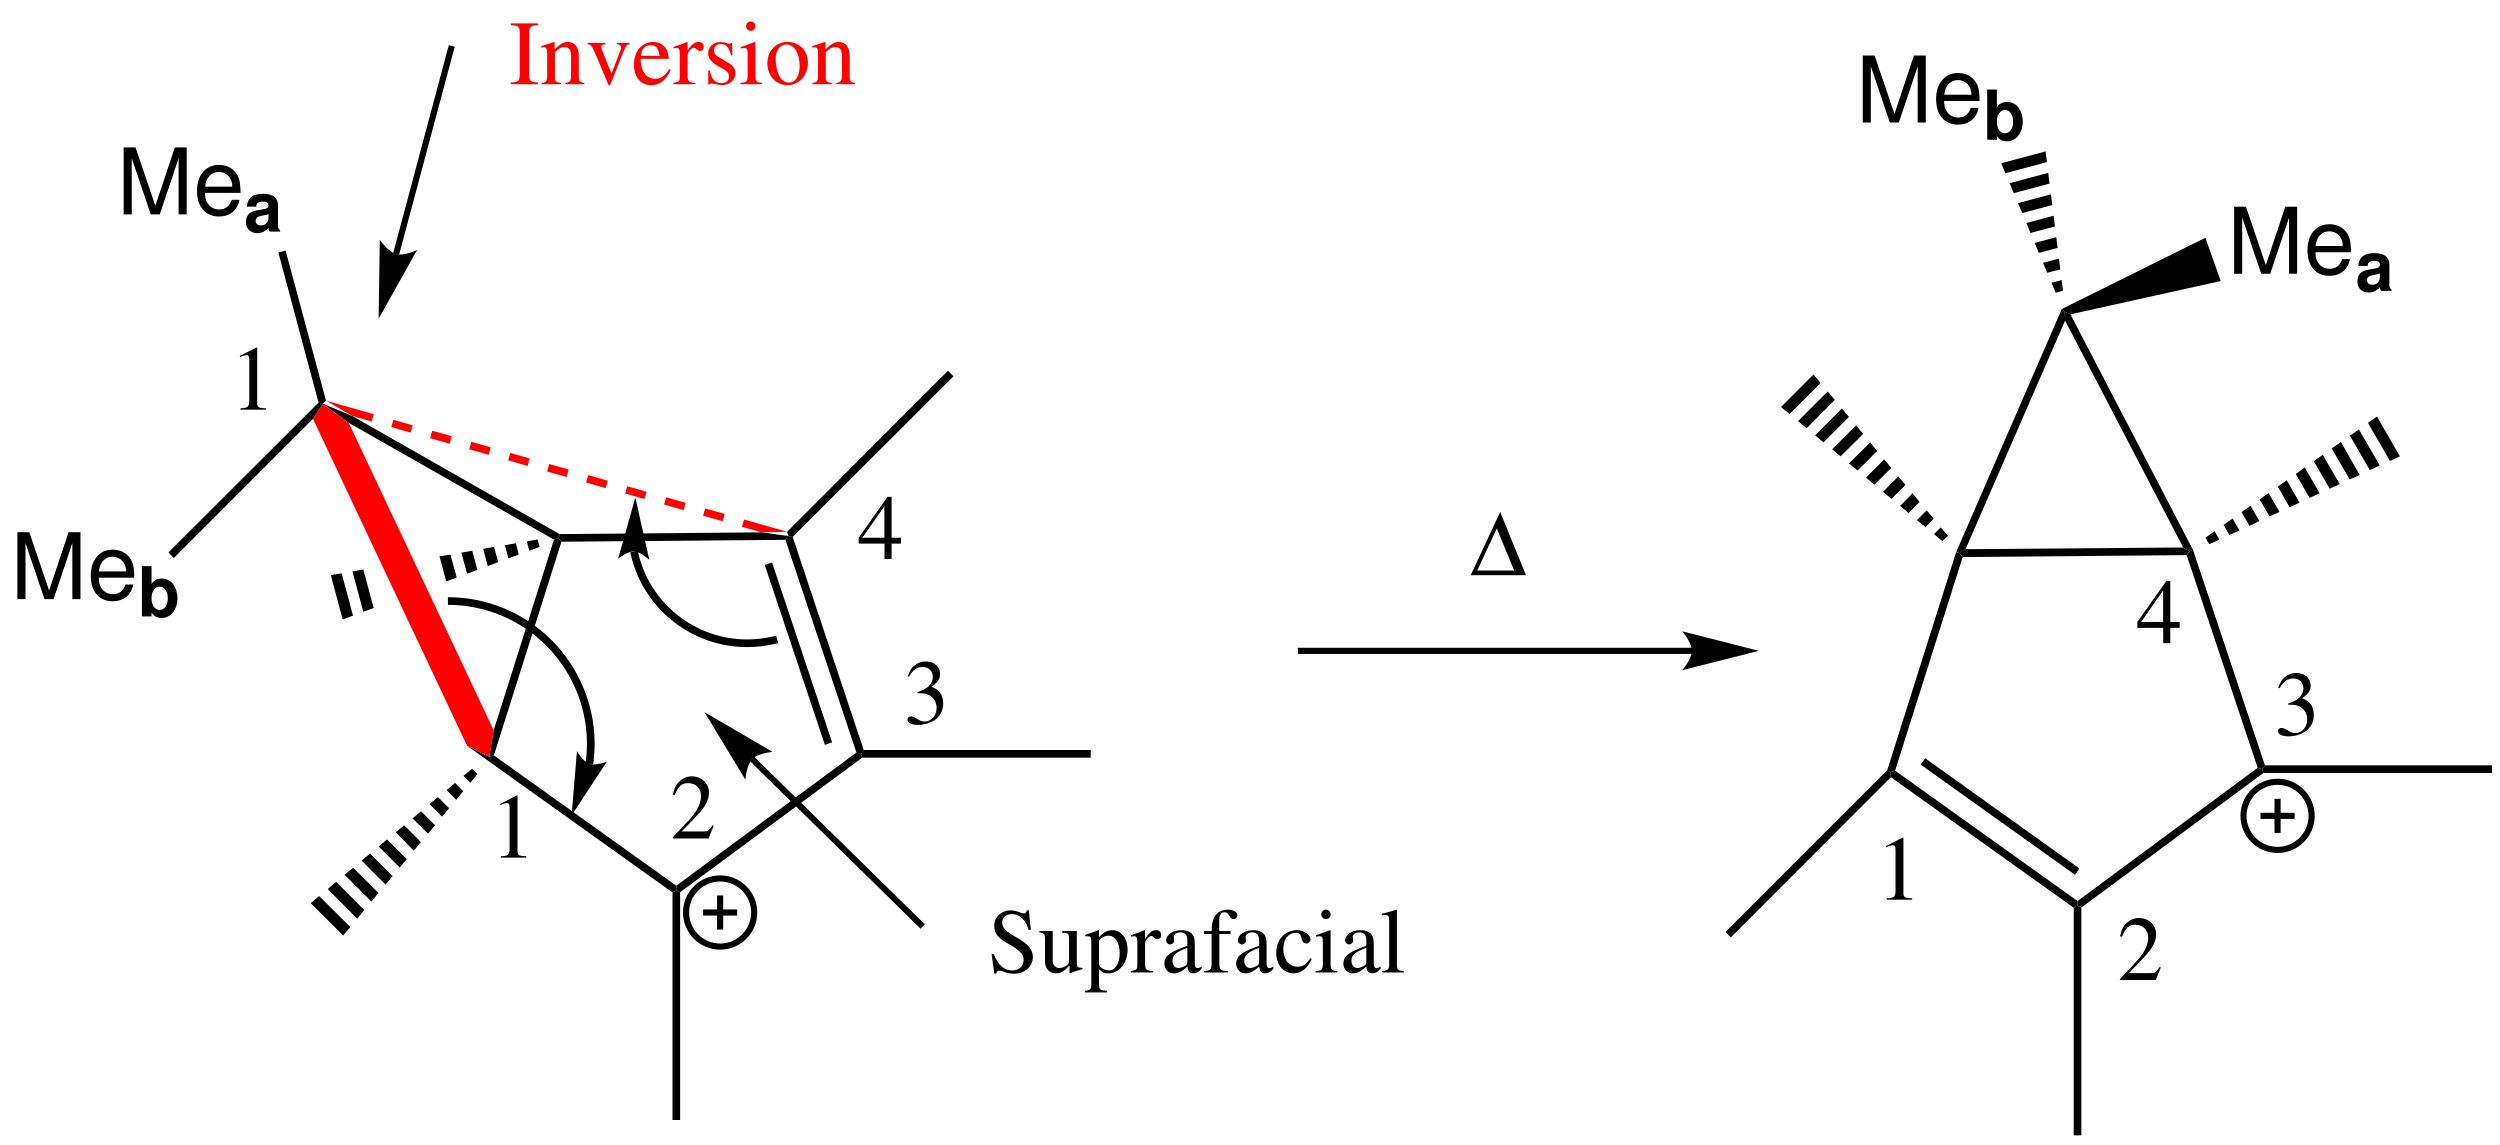<?xml version="1.0" encoding="UTF-8"?>
<svg width="653pt" version="1.1" xmlns="http://www.w3.org/2000/svg" height="299pt" viewBox="0 0 653 299" xmlns:xlink="http://www.w3.org/1999/xlink">
 <defs>
  <clipPath id="Clip0">
   <path d="M0 0 L653 0 L653 299 L0 299 L0 0 Z" transform="translate(0, 0)"/>
  </clipPath>
 </defs>
 <g id="Background">
  <g id="Group1" clip-path="url(#Clip0)">
   <path style="fill:#000000; fill-rule:nonzero;stroke:none;" d="M3.1 12.05 L0 0.45 L2.85 0 L5.8 11.05 L3.1 12.05 Z" transform="translate(86.4, 149.75)"/>
   <path style="fill:#000000; fill-rule:nonzero;stroke:none;" d="M2.851 11.05 L0 0.5 L2.851 0 L5.55 10.05 L2.851 11.05 Z" transform="translate(92.05, 148.75)"/>
   <path style="fill:#000000; fill-rule:nonzero;stroke:none;" d="M1.75 7 L0 0.45 L2.85 0 L4.5 6 L1.75 7 Z" transform="translate(114.8, 144.85)"/>
   <path style="fill:#000000; fill-rule:nonzero;stroke:none;" d="M1.5 6 L0 0.5 L2.85 0 L4.2 5 L1.5 6 Z" transform="translate(120.5, 143.85)"/>
   <path style="fill:#000000; fill-rule:nonzero;stroke:none;" d="M1.2 5 L0 0.5 L2.85 0 L3.9 4 L1.2 5 Z" transform="translate(126.2, 142.85)"/>
   <path style="fill:#000000; fill-rule:nonzero;stroke:none;" d="M0.9 3.95 L0 0.5 L2.85 0 L3.6 2.95 L0.9 3.95 Z" transform="translate(131.9, 141.9)"/>
   <path style="fill:#000000; fill-rule:nonzero;stroke:none;" d="M0.65 2.95 L0 0.5 L2.8 0 L3.35 1.95 L0.65 2.95 Z" transform="translate(137.6, 140.9)"/>
   <path style="fill:#000000; fill-rule:nonzero;stroke:none;" d="M1.2 56.8 L0 57.2 L1.15 50.25 L16.9 0.45 L18.1 0 L18.85 1 L1.2 56.8 Z" transform="translate(127.8, 140.5)"/>
   <path style="fill:#000000; fill-rule:nonzero;stroke:none;" d="M54.65 36.55 L54.65 37.75 L53.65 38.3 L0 0 L5.8 2.9 L7 2.5 L54.65 36.55 Z" transform="translate(122, 194.8)"/>
   <path style="fill:#000000; fill-rule:nonzero;stroke:none;" d="M47.05 0 L48.25 0.35 L48.55 1.35 L1 36.5 L0 36 L0 34.8 L47.05 0 Z" transform="translate(176.65, 196.55)"/>
   <path style="fill:#000000; fill-rule:nonzero;stroke:none;" d="M0 1 L0.75 0 L1.9 0.25 L20.45 55.9 L19.75 56.9 L18.55 56.55 L0 1 Z" transform="translate(205.15, 140)"/>
   <path style="fill:#000000; fill-rule:nonzero;stroke:none;" d="M0 0.65 L1.9 0 L17.6 47 L15.7 47.65 L0 0.65 Z" transform="translate(199.75, 146.9)"/>
   <path style="fill:#000000; fill-rule:nonzero;stroke:none;" d="M0.75 2.45 L0 1.45 L0.25 0.45 L53 0 L60 0.95 L59.25 1.95 L0.75 2.45 Z" transform="translate(145.9, 139.05)"/>
   <path style="fill:#000000; fill-rule:nonzero;stroke:none;" d="M6.8 5 L0 0 L7.7 3.2 L61.85 34.05 L61.6 35.05 L60.4 35.5 L6.8 5 Z" transform="translate(84.3, 105.45)"/>
   <path style="fill:#ff0000; fill-rule:nonzero;stroke:none;" d="M47.2 85.3 L46.05 92.25 L40.25 89.35 L0 3.95 L2.55 0 L9.35 5 L47.2 85.3 Z" transform="translate(81.75, 105.45)"/>
   <path style="fill:#000000; fill-rule:nonzero;stroke:none;" d="M42 0 L43.45 1.45 L1.45 43.4 L0.3 43.15 L0 42.05 L42 0 Z" transform="translate(205.6, 96.85)"/>
   <path style="fill:#000000; fill-rule:nonzero;stroke:none;" d="M60 0 L60 2 L0.3 2 L0 1 L0.7 0 L60 0 Z" transform="translate(224.9, 195.9)"/>
   <path style="fill:#000000; fill-rule:nonzero;stroke:none;" d="M2 60 L0 60 L0 0.55 L1 0 L2 0.5 L2 60 Z" transform="translate(175.65, 232.55)"/>
   <path style="fill:#000000; fill-rule:nonzero;stroke:none;" d="M8.5 10.3 L0 1.85 L2.199 0 L10.35 8.1 L8.5 10.3 Z" transform="translate(81.15, 234.05)"/>
   <path style="fill:#000000; fill-rule:nonzero;stroke:none;" d="M7.7 9.6 L0 1.85 L2.2 0 L9.551 7.35 L7.7 9.6 Z" transform="translate(85.6, 230.35)"/>
   <path style="fill:#000000; fill-rule:nonzero;stroke:none;" d="M7 8.85 L0 1.85 L2.25 0 L8.85 6.6 L7 8.85 Z" transform="translate(90, 226.65)"/>
   <path style="fill:#000000; fill-rule:nonzero;stroke:none;" d="M6.25 8.1 L0 1.85 L2.2 0 L8.1 5.9 L6.25 8.1 Z" transform="translate(94.45, 222.95)"/>
   <path style="fill:#000000; fill-rule:nonzero;stroke:none;" d="M5.5 7.35 L0 1.85 L2.2 0 L7.35 5.15 L5.5 7.35 Z" transform="translate(98.9, 219.25)"/>
   <path style="fill:#000000; fill-rule:nonzero;stroke:none;" d="M4.75 6.65 L0 1.85 L2.2 0 L6.6 4.4 L4.75 6.65 Z" transform="translate(103.35, 215.55)"/>
   <path style="fill:#000000; fill-rule:nonzero;stroke:none;" d="M4.05 5.85 L0 1.85 L2.25 0 L5.9 3.65 L4.05 5.85 Z" transform="translate(107.75, 211.9)"/>
   <path style="fill:#000000; fill-rule:nonzero;stroke:none;" d="M3.25 5.1 L0 1.85 L2.2 0 L5.1 2.9 L3.25 5.1 Z" transform="translate(112.2, 208.2)"/>
   <path style="fill:#000000; fill-rule:nonzero;stroke:none;" d="M2.5 4.4 L0 1.85 L2.2 0 L4.35 2.15 L2.5 4.4 Z" transform="translate(116.65, 204.5)"/>
   <path style="fill:#000000; fill-rule:nonzero;stroke:none;" d="M1.8 3.65 L0 1.85 L2.25 0 L3.65 1.4 L1.8 3.65 Z" transform="translate(121.05, 200.8)"/>
   <path style="fill:#000000; fill-rule:evenodd;stroke:none;" d="M9.433 17.496 L14.352 2.832 L14.352 17.496 L16.464 17.496 L16.464 0 L13.368 0 L8.28 15.24 L3.097 0 L0 0 L0 17.496 L2.112 17.496 L2.112 2.832 L7.08 17.496 L9.433 17.496 Z" transform="translate(32.3, 38.504)"/>
   <path style="fill:#000000; fill-rule:evenodd;stroke:none;" d="M11.351 7.319 C11.351 5.399 11.208 4.248 10.848 3.312 C10.032 1.248 8.112 0 5.76 0 C2.256 0 0 2.688 0 6.815 C0 10.943 2.184 13.487 5.712 13.487 C8.592 13.487 10.584 11.855 11.088 9.119 L9.072 9.119 C8.521 10.775 7.392 11.64 5.784 11.64 C4.512 11.64 3.432 11.063 2.76 10.008 C2.28 9.287 2.112 8.567 2.088 7.319 L11.351 7.319 Z M2.136 5.688 C2.304 3.359 3.72 1.848 5.736 1.848 C7.704 1.848 9.216 3.479 9.216 5.544 C9.216 5.592 9.216 5.64 9.192 5.688 L2.136 5.688 Z" transform="translate(51.46, 43.065)"/>
   <path style="fill:#000000; fill-rule:evenodd;stroke:none;" d="M8.928 9.576 C8.479 9.162 8.352 8.892 8.352 8.388 L8.352 2.988 C8.352 1.008 7.002 0 4.374 0 C1.746 0 0.378 1.116 0.216 3.366 L2.647 3.366 C2.772 2.357 3.187 2.034 4.428 2.034 C5.4 2.034 5.886 2.357 5.886 3.006 C5.886 3.33 5.724 3.618 5.454 3.762 C5.112 3.941 5.112 3.941 3.87 4.14 L2.862 4.32 C0.936 4.644 0 5.634 0 7.38 C0 8.208 0.234 8.892 0.685 9.378 C1.242 9.954 2.088 10.296 2.952 10.296 C4.032 10.296 5.022 9.828 5.904 8.91 C5.904 9.414 5.958 9.594 6.192 9.882 L8.928 9.882 L8.928 9.576 Z M5.886 5.976 C5.886 7.434 5.166 8.262 3.888 8.262 C3.042 8.262 2.521 7.811 2.521 7.092 C2.521 6.336 2.916 5.976 3.96 5.76 L4.824 5.598 C5.49 5.472 5.598 5.436 5.886 5.292 L5.886 5.976 Z" transform="translate(64.254, 50.618)"/>
   <path style="fill:#000000; fill-rule:nonzero;stroke:none;" d="M0 0.5 L1.899 0 L12.45 39.2 L11.6 40 L10.5 39.7 L0 0.5 Z" transform="translate(72.7, 65.45)"/>
   <path style="fill:#000000; fill-rule:evenodd;stroke:none;" d="M9.433 17.496 L14.352 2.832 L14.352 17.496 L16.464 17.496 L16.464 0 L13.368 0 L8.28 15.24 L3.097 0 L0 0 L0 17.496 L2.112 17.496 L2.112 2.832 L7.08 17.496 L9.433 17.496 Z" transform="translate(4.55, 139.004)"/>
   <path style="fill:#000000; fill-rule:evenodd;stroke:none;" d="M11.351 7.32 C11.351 5.4 11.208 4.248 10.848 3.312 C10.032 1.248 8.112 0 5.76 0 C2.256 0 0 2.688 0 6.816 C0 10.944 2.184 13.488 5.712 13.488 C8.592 13.488 10.584 11.856 11.088 9.12 L9.072 9.12 C8.521 10.776 7.392 11.64 5.784 11.64 C4.512 11.64 3.432 11.064 2.76 10.008 C2.28 9.288 2.112 8.568 2.088 7.32 L11.351 7.32 Z M2.136 5.688 C2.304 3.36 3.72 1.848 5.736 1.848 C7.704 1.848 9.216 3.48 9.216 5.544 C9.216 5.592 9.216 5.64 9.192 5.688 L2.136 5.688 Z" transform="translate(23.71, 143.564)"/>
   <path style="fill:#000000; fill-rule:evenodd;stroke:none;" d="M0 0 L0 13.122 L2.521 13.122 L2.521 12.132 C3.133 13.086 3.978 13.536 5.202 13.536 C7.524 13.536 9.288 11.322 9.288 8.388 C9.288 7.074 8.893 5.742 8.244 4.806 C7.578 3.852 6.391 3.24 5.202 3.24 C3.996 3.24 3.133 3.69 2.521 4.662 L2.521 0 L0 0 Z M4.645 5.346 C5.887 5.346 6.769 6.606 6.769 8.406 C6.769 10.17 5.887 11.43 4.645 11.43 C3.366 11.43 2.521 10.206 2.521 8.352 C2.521 6.588 3.385 5.346 4.645 5.346 Z" transform="translate(37.062, 147.878)"/>
   <path style="fill:#000000; fill-rule:nonzero;stroke:none;" d="M1.4 40.6 L0 39.15 L39.2 0 L40.3 0.3 L37.75 4.25 L1.4 40.6 Z" transform="translate(44, 105.15)"/>
   <path style="fill:none;stroke:#000000; stroke-width:1.6; stroke-linecap:butt; stroke-linejoin:miter; stroke-dasharray:none;" d="M17.8 8.9 C17.8 13.815 13.815 17.8 8.9 17.8 C3.985 17.8 0 13.815 0 8.9 C0 3.985 3.985 0 8.9 0 C13.815 0 17.8 3.985 17.8 8.9 Z" transform="translate(179.2, 229.45)"/>
   <path style="fill:none;stroke:#000000; stroke-width:1.6; stroke-linecap:butt; stroke-linejoin:miter; stroke-dasharray:none;" d="M0 0 L8.9 0 " transform="translate(183.65, 238.35)"/>
   <path style="fill:none;stroke:#000000; stroke-width:1.6; stroke-linecap:butt; stroke-linejoin:miter; stroke-dasharray:none;" d="M0 0 L0 8.9 " transform="translate(188.1, 233.9)"/>
   <path style="fill:#000000; fill-rule:evenodd;stroke:none;" d="M4.32 0 L0 2.184 L0 2.52 C0.288 2.4 0.552 2.304 0.648 2.256 C1.08 2.088 1.488 1.992 1.728 1.992 C2.232 1.992 2.448 2.352 2.448 3.12 L2.448 13.992 C2.448 14.784 2.256 15.336 1.872 15.552 C1.512 15.768 1.176 15.84 0.168 15.864 L0.168 16.224 L6.792 16.224 L6.792 15.864 C4.896 15.84 4.512 15.6 4.512 14.448 L4.512 0.048 L4.32 0 Z" transform="translate(130.664, 207.776)"/>
   <path style="fill:#000000; fill-rule:evenodd;stroke:none;" d="M10.68 12.936 L10.368 12.816 C9.48 14.184 9.168 14.4 8.088 14.4 L2.352 14.4 L6.384 10.176 C8.52 7.944 9.456 6.12 9.456 4.248 C9.456 1.848 7.512 0 5.016 0 C3.696 0 2.448 0.528 1.56 1.488 C0.792 2.304 0.432 3.072 0.024 4.776 L0.528 4.896 C1.488 2.544 2.352 1.776 4.008 1.776 C6.024 1.776 7.392 3.144 7.392 5.16 C7.392 7.032 6.288 9.264 4.272 11.4 L0 15.936 L0 16.224 L9.36 16.224 L10.68 12.936 Z" transform="translate(175.72, 202.776)"/>
   <path style="fill:#000000; fill-rule:evenodd;stroke:none;" d="M2.64 8.304 C4.056 8.304 4.608 8.352 5.184 8.568 C6.672 9.096 7.608 10.464 7.608 12.12 C7.608 14.136 6.24 15.696 4.464 15.696 C3.816 15.696 3.336 15.528 2.448 14.952 C1.728 14.52 1.32 14.352 0.912 14.352 C0.36 14.352 0 14.688 0 15.192 C0 16.032 1.032 16.56 2.712 16.56 C4.56 16.56 6.456 15.936 7.584 14.952 C8.712 13.968 9.336 12.576 9.336 10.968 C9.336 9.745 8.952 8.616 8.256 7.872 C7.776 7.344 7.32 7.056 6.264 6.6 C7.92 5.472 8.52 4.584 8.52 3.288 C8.52 1.344 6.984 0 4.776 0 C3.576 0 2.52 0.408 1.656 1.176 C0.936 1.824 0.576 2.448 0.048 3.888 L0.408 3.984 C1.392 2.232 2.472 1.44 3.984 1.44 C5.544 1.44 6.624 2.496 6.624 4.008 C6.624 4.872 6.264 5.736 5.664 6.336 C4.944 7.056 4.272 7.416 2.64 7.992 L2.64 8.304 Z" transform="translate(237.032, 172.776)"/>
   <path style="fill:#000000; fill-rule:evenodd;stroke:none;" d="M11.04 10.68 L8.592 10.68 L8.592 0 L7.536 0 L0 10.68 L0 12.216 L6.744 12.216 L6.744 16.224 L8.592 16.224 L8.592 12.216 L11.04 12.216 L11.04 10.68 Z M6.72 10.68 L0.96 10.68 L6.72 2.448 L6.72 10.68 Z" transform="translate(224.288, 129.776)"/>
   <path style="fill:#ff0000; fill-rule:nonzero;stroke:none;" d="M11.8 3.2 L5.1 3.35 L0 1.9 L0.55 0 L11.8 3.2 Z" transform="translate(193.8, 135.7)"/>
   <path style="fill:#ff0000; fill-rule:nonzero;stroke:none;" d="M5.65 1.45 L5.1 3.35 L0 1.9 L0.55 0 L5.65 1.45 Z" transform="translate(183.65, 132.8)"/>
   <path style="fill:#ff0000; fill-rule:nonzero;stroke:none;" d="M5.65 1.45 L5.1 3.35 L0 1.9 L0.55 0 L5.65 1.45 Z" transform="translate(173.45, 129.9)"/>
   <path style="fill:#ff0000; fill-rule:nonzero;stroke:none;" d="M5.6 1.45 L5.05 3.35 L0 1.9 L0.5 0 L5.6 1.45 Z" transform="translate(163.3, 127)"/>
   <path style="fill:#ff0000; fill-rule:nonzero;stroke:none;" d="M5.65 1.45 L5.1 3.4 L0 1.95 L0.55 0 L5.65 1.45 Z" transform="translate(153.1, 124.1)"/>
   <path style="fill:#ff0000; fill-rule:nonzero;stroke:none;" d="M5.65 1.45 L5.1 3.4 L0 1.95 L0.55 0 L5.65 1.45 Z" transform="translate(142.9, 121.2)"/>
   <path style="fill:#ff0000; fill-rule:nonzero;stroke:none;" d="M5.6 1.45 L5.05 3.4 L0 1.95 L0.5 0 L5.6 1.45 Z" transform="translate(132.75, 118.3)"/>
   <path style="fill:#ff0000; fill-rule:nonzero;stroke:none;" d="M5.65 1.45 L5.1 3.4 L0 1.95 L0.55 0 L5.65 1.45 Z" transform="translate(122.55, 115.4)"/>
   <path style="fill:#ff0000; fill-rule:nonzero;stroke:none;" d="M5.65 1.45 L5.1 3.4 L0 1.95 L0.55 0 L5.65 1.45 Z" transform="translate(112.35, 112.5)"/>
   <path style="fill:#ff0000; fill-rule:nonzero;stroke:none;" d="M5.6 1.45 L5.05 3.35 L0 1.9 L0.55 0 L5.6 1.45 Z" transform="translate(102.2, 109.65)"/>
   <path style="fill:#ff0000; fill-rule:nonzero;stroke:none;" d="M12.5 3.55 L11.949 5.45 L6.85 4 L0 0 L12.5 3.55 Z" transform="translate(85.15, 104.65)"/>
   <path style="fill:#000000; fill-rule:nonzero;stroke:none;" d="M2.05 57.1 L0.85 57.5 L0 56.95 L18 0 L18.95 0.3 L19.7 1.3 L2.05 57.1 Z" transform="translate(492.95, 144.2)"/>
   <path style="fill:#000000; fill-rule:nonzero;stroke:none;" d="M48.85 34.05 L48.85 35.25 L47.85 35.8 L0.1 1.7 L0 0.4 L1.2 0 L48.85 34.05 Z" transform="translate(493.8, 201.3)"/>
   <path style="fill:#000000; fill-rule:nonzero;stroke:none;" d="M41.5 28.8 L40.35 30.45 L0 1.65 L1.2 0 L41.5 28.8 Z" transform="translate(501.65, 198.05)"/>
   <path style="fill:#000000; fill-rule:nonzero;stroke:none;" d="M47.05 0 L48.25 0.35 L48.55 1.35 L1 36.5 L0 36 L0 34.8 L47.05 0 Z" transform="translate(542.65, 200.55)"/>
   <path style="fill:#000000; fill-rule:nonzero;stroke:none;" d="M0 1.4 L0.75 0.4 L1.65 0 L20.45 56.3 L19.75 57.3 L18.55 56.95 L0 1.4 Z" transform="translate(571.15, 143.6)"/>
   <path style="fill:#000000; fill-rule:nonzero;stroke:none;" d="M0.75 2.5 L0 1.5 L1.5 0.45 L58.35 0 L60 1 L59.25 2 L0.75 2.5 Z" transform="translate(511.9, 143)"/>
   <path style="fill:#000000; fill-rule:nonzero;stroke:none;" d="M27.55 0 L28.3 0.75 L28.4 3.05 L2.4 62.75 L0.9 63.8 L0 63.4 L27.55 0 Z" transform="translate(511, 80.7)"/>
   <path style="fill:#000000; fill-rule:nonzero;stroke:none;" d="M2.35 0 L8.35 10.4 L5.75 11.6 L0 1.65 L2.35 0 Z" transform="translate(618.5, 108.8)"/>
   <path style="fill:#000000; fill-rule:nonzero;stroke:none;" d="M2.35 0 L7.8 9.45 L5.2 10.65 L0 1.65 L2.35 0 Z" transform="translate(613.8, 112.15)"/>
   <path style="fill:#000000; fill-rule:nonzero;stroke:none;" d="M2.4 0 L7.3 8.6 L4.7 9.8 L0 1.7 L2.4 0 Z" transform="translate(609.05, 115.45)"/>
   <path style="fill:#000000; fill-rule:nonzero;stroke:none;" d="M2.35 0 L6.8 7.65 L4.15 8.85 L0 1.65 L2.35 0 Z" transform="translate(604.35, 118.8)"/>
   <path style="fill:#000000; fill-rule:nonzero;stroke:none;" d="M2.35 0 L6.25 6.75 L3.6 7.95 L0 1.7 L2.35 0 Z" transform="translate(599.65, 122.1)"/>
   <path style="fill:#000000; fill-rule:nonzero;stroke:none;" d="M2.35 0 L5.7 5.85 L3.1 7.05 L0 1.65 L2.35 0 Z" transform="translate(594.95, 125.45)"/>
   <path style="fill:#000000; fill-rule:nonzero;stroke:none;" d="M2.35 0 L5.2 4.9 L2.6 6.1 L0 1.65 L2.35 0 Z" transform="translate(590.2, 128.8)"/>
   <path style="fill:#000000; fill-rule:nonzero;stroke:none;" d="M2.35 0 L4.65 4 L2.05 5.25 L0 1.65 L2.35 0 Z" transform="translate(585.5, 132.1)"/>
   <path style="fill:#000000; fill-rule:nonzero;stroke:none;" d="M2.35 0 L4.15 3.1 L1.5 4.3 L0 1.65 L2.35 0 Z" transform="translate(580.8, 135.45)"/>
   <path style="fill:#000000; fill-rule:nonzero;stroke:none;" d="M2.4 0 L3.65 2.2 L1 3.4 L0 1.7 L2.4 0 Z" transform="translate(576.05, 138.75)"/>
   <path style="fill:#000000; fill-rule:nonzero;stroke:none;" d="M60 0 L60 2 L0.3 2 L0 1 L0.7 0 L60 0 Z" transform="translate(590.9, 199.9)"/>
   <path style="fill:#000000; fill-rule:nonzero;stroke:none;" d="M2 60 L0 60 L0 0.55 L1 0 L2 0.5 L2 60 Z" transform="translate(541.65, 236.55)"/>
   <path style="fill:#000000; fill-rule:nonzero;stroke:none;" d="M1.4 43.7 L0 42.25 L42.25 0 L43.1 0.55 L43.2 1.85 L1.4 43.7 Z" transform="translate(450.7, 201.15)"/>
   <path style="fill:#000000; fill-rule:nonzero;stroke:none;" d="M0 8.5 L8.5 0 L10.35 2.25 L2.25 10.35 L0 8.5 Z" transform="translate(465.2, 97.8)"/>
   <path style="fill:#000000; fill-rule:nonzero;stroke:none;" d="M0 7.75 L7.75 0 L9.6 2.2 L2.25 9.6 L0 7.75 Z" transform="translate(469.65, 102.25)"/>
   <path style="fill:#000000; fill-rule:nonzero;stroke:none;" d="M0 7 L7 0 L8.85 2.2 L2.2 8.85 L0 7 Z" transform="translate(474.1, 106.7)"/>
   <path style="fill:#000000; fill-rule:nonzero;stroke:none;" d="M0 6.25 L6.25 0 L8.1 2.25 L2.2 8.1 L0 6.25 Z" transform="translate(478.55, 111.1)"/>
   <path style="fill:#000000; fill-rule:nonzero;stroke:none;" d="M0 5.5 L5.55 0 L7.35 2.25 L2.25 7.35 L0 5.5 Z" transform="translate(482.95, 115.55)"/>
   <path style="fill:#000000; fill-rule:nonzero;stroke:none;" d="M0 4.75 L4.75 0 L6.6 2.2 L2.2 6.6 L0 4.75 Z" transform="translate(487.4, 120)"/>
   <path style="fill:#000000; fill-rule:nonzero;stroke:none;" d="M0 4 L4 0 L5.85 2.2 L2.2 5.85 L0 4 Z" transform="translate(491.85, 124.45)"/>
   <path style="fill:#000000; fill-rule:nonzero;stroke:none;" d="M0 3.3 L3.25 0 L5.1 2.25 L2.2 5.15 L0 3.3 Z" transform="translate(496.3, 128.85)"/>
   <path style="fill:#000000; fill-rule:nonzero;stroke:none;" d="M0 2.55 L2.55 0 L4.4 2.2 L2.25 4.4 L0 2.55 Z" transform="translate(500.7, 133.3)"/>
   <path style="fill:#000000; fill-rule:nonzero;stroke:none;" d="M0 1.75 L1.8 0 L3.65 2.2 L2.2 3.6 L0 1.75 Z" transform="translate(505.15, 137.75)"/>
   <path style="fill:#000000; fill-rule:evenodd;stroke:none;" d="M9.432 17.496 L14.352 2.832 L14.352 17.496 L16.464 17.496 L16.464 0 L13.368 0 L8.28 15.24 L3.096 0 L0 0 L0 17.496 L2.112 17.496 L2.112 2.832 L7.08 17.496 L9.432 17.496 Z" transform="translate(486.55, 14.504)"/>
   <path style="fill:#000000; fill-rule:evenodd;stroke:none;" d="M11.352 7.319 C11.352 5.399 11.208 4.248 10.848 3.312 C10.032 1.248 8.112 0 5.76 0 C2.256 0 0 2.688 0 6.815 C0 10.943 2.184 13.487 5.712 13.487 C8.592 13.487 10.584 11.855 11.088 9.119 L9.072 9.119 C8.52 10.775 7.392 11.64 5.784 11.64 C4.512 11.64 3.432 11.063 2.76 10.008 C2.28 9.287 2.112 8.567 2.088 7.319 L11.352 7.319 Z M2.136 5.688 C2.304 3.359 3.72 1.848 5.736 1.848 C7.704 1.848 9.216 3.479 9.216 5.544 C9.216 5.592 9.216 5.64 9.192 5.688 L2.136 5.688 Z" transform="translate(505.71, 19.064)"/>
   <path style="fill:#000000; fill-rule:evenodd;stroke:none;" d="M0 0 L0 13.122 L2.52 13.122 L2.52 12.132 C3.132 13.086 3.978 13.536 5.202 13.536 C7.524 13.536 9.288 11.322 9.288 8.388 C9.288 7.074 8.892 5.742 8.244 4.806 C7.578 3.853 6.39 3.24 5.202 3.24 C3.996 3.24 3.132 3.691 2.52 4.662 L2.52 0 L0 0 Z M4.644 5.346 C5.886 5.346 6.768 6.606 6.768 8.406 C6.768 10.17 5.886 11.43 4.644 11.43 C3.366 11.43 2.52 10.206 2.52 8.353 C2.52 6.588 3.384 5.346 4.644 5.346 Z" transform="translate(519.062, 23.378)"/>
   <path style="fill:#000000; fill-rule:nonzero;stroke:none;" d="M0 3.101 L11.6 0 L11.95 2.8 L1.1 5.7 L0 3.101 Z" transform="translate(522.7, 39.55)"/>
   <path style="fill:#000000; fill-rule:nonzero;stroke:none;" d="M0 2.699 L10.1 0 L10.45 2.8 L1.1 5.3 L0 2.699 Z" transform="translate(524.9, 45.15)"/>
   <path style="fill:#000000; fill-rule:nonzero;stroke:none;" d="M0 2.3 L8.6 0 L8.95 2.8 L1.1 4.9 L0 2.3 Z" transform="translate(527.1, 50.75)"/>
   <path style="fill:#000000; fill-rule:nonzero;stroke:none;" d="M0 1.9 L7.1 0 L7.45 2.801 L1.05 4.5 L0 1.9 Z" transform="translate(529.3, 56.35)"/>
   <path style="fill:#000000; fill-rule:nonzero;stroke:none;" d="M0 1.5 L5.65 0 L6 2.8 L1.1 4.1 L0 1.5 Z" transform="translate(531.45, 61.95)"/>
   <path style="fill:#000000; fill-rule:nonzero;stroke:none;" d="M0 1.101 L4.15 0 L4.5 2.8 L1.1 3.7 L0 1.101 Z" transform="translate(533.65, 67.55)"/>
   <path style="fill:#000000; fill-rule:nonzero;stroke:none;" d="M0 0.699 L2.65 0 L3 2.8 L1.1 3.3 L0 0.699 Z" transform="translate(535.85, 73.15)"/>
   <path style="fill:#000000; fill-rule:evenodd;stroke:none;" d="M9.432 17.496 L14.352 2.832 L14.352 17.496 L16.464 17.496 L16.464 0 L13.368 0 L8.28 15.24 L3.096 0 L0 0 L0 17.496 L2.112 17.496 L2.112 2.832 L7.08 17.496 L9.432 17.496 Z" transform="translate(583.55, 54.004)"/>
   <path style="fill:#000000; fill-rule:evenodd;stroke:none;" d="M11.352 7.319 C11.352 5.399 11.208 4.248 10.848 3.312 C10.032 1.248 8.112 0 5.76 0 C2.256 0 0 2.688 0 6.815 C0 10.943 2.184 13.487 5.712 13.487 C8.592 13.487 10.584 11.855 11.088 9.119 L9.072 9.119 C8.52 10.775 7.392 11.64 5.784 11.64 C4.512 11.64 3.432 11.063 2.76 10.008 C2.28 9.287 2.112 8.567 2.088 7.319 L11.352 7.319 Z M2.136 5.688 C2.304 3.359 3.72 1.848 5.736 1.848 C7.704 1.848 9.216 3.479 9.216 5.544 C9.216 5.592 9.216 5.64 9.192 5.688 L2.136 5.688 Z" transform="translate(602.71, 58.565)"/>
   <path style="fill:#000000; fill-rule:evenodd;stroke:none;" d="M8.928 9.576 C8.478 9.162 8.352 8.892 8.352 8.388 L8.352 2.988 C8.352 1.008 7.002 0 4.374 0 C1.746 0 0.378 1.116 0.216 3.366 L2.646 3.366 C2.772 2.357 3.186 2.034 4.428 2.034 C5.4 2.034 5.886 2.357 5.886 3.006 C5.886 3.33 5.724 3.618 5.454 3.762 C5.112 3.941 5.112 3.941 3.87 4.14 L2.862 4.32 C0.936 4.644 0 5.634 0 7.38 C0 8.208 0.234 8.892 0.684 9.378 C1.242 9.954 2.088 10.296 2.952 10.296 C4.032 10.296 5.022 9.828 5.904 8.91 C5.904 9.414 5.958 9.594 6.192 9.882 L8.928 9.882 L8.928 9.576 Z M5.886 5.976 C5.886 7.434 5.166 8.262 3.888 8.262 C3.042 8.262 2.52 7.811 2.52 7.092 C2.52 6.336 2.916 5.976 3.96 5.76 L4.824 5.598 C5.49 5.472 5.598 5.436 5.886 5.292 L5.886 5.976 Z" transform="translate(615.754, 66.118)"/>
   <path style="fill:#000000; fill-rule:nonzero;stroke:none;" d="M37.5 0 L41.5 11.301 L2.25 20 L0.75 19.351 L0 18.601 L37.5 0 Z" transform="translate(538.55, 62.1)"/>
   <path style="fill:#000000; fill-rule:nonzero;stroke:none;" d="M33.5 62.15 L32.6 62.55 L30.95 61.55 L0.1 2.3 L0 0 L1.5 0.649 L33.5 62.15 Z" transform="translate(539.3, 81.45)"/>
   <path style="fill:none;stroke:#000000; stroke-width:1.6; stroke-linecap:butt; stroke-linejoin:miter; stroke-dasharray:none;" d="M17.8 8.9 C17.8 13.815 13.815 17.8 8.9 17.8 C3.985 17.8 0 13.815 0 8.9 C0 3.985 3.985 0 8.9 0 C13.815 0 17.8 3.985 17.8 8.9 Z" transform="translate(586, 204.2)"/>
   <path style="fill:none;stroke:#000000; stroke-width:1.6; stroke-linecap:butt; stroke-linejoin:miter; stroke-dasharray:none;" d="M0 0 L8.9 0 " transform="translate(590.45, 213.1)"/>
   <path style="fill:none;stroke:#000000; stroke-width:1.6; stroke-linecap:butt; stroke-linejoin:miter; stroke-dasharray:none;" d="M0 0 L0 8.9 " transform="translate(594.9, 208.65)"/>
   <path style="fill:none;stroke:#000000; stroke-width:1.6; stroke-linecap:butt; stroke-linejoin:miter; stroke-dasharray:none;" d="M102.95 0 L0 0 " transform="translate(339, 170)"/>
   <path style="fill:#000000; fill-rule:nonzero;stroke:none;" d="M20 5.1 L0 0 C0 0 2.5 2.85 2.5 5.1 C2.5 7.3 0 10.15 0 10.15 L20 5.1 " transform="translate(439.4, 164.9)"/>
   <path style="fill:#000000; fill-rule:evenodd;stroke:none;" d="M0 16.512 L14.448 16.512 L7.704 0 L0 16.512 Z M1.704 15.288 L6.816 4.296 L11.352 15.288 L1.704 15.288 Z" transform="translate(384.144, 133.738)"/>
   <path style="fill:none;stroke:#000000; stroke-width:1.6; stroke-linecap:butt; stroke-linejoin:miter; stroke-dasharray:none;" d="M0 54.4 L14.55 0 " transform="translate(103.45, 12)"/>
   <path style="fill:#000000; fill-rule:nonzero;stroke:none;" d="M0 20.65 L10.05 2.7 C10.05 2.7 6.65 4.351 4.55 3.75 C2.4 3.15 0.3 0 0.3 0 L0 20.65 " transform="translate(98.9, 62.6)"/>
   <path style="fill:#ff0000; fill-rule:evenodd;stroke:none;" d="M2.328 13.271 C2.328 15.071 2.016 15.359 0 15.432 L0 15.888 L7.128 15.888 L7.128 15.432 C5.16 15.359 4.776 15.023 4.776 13.271 L4.776 2.616 C4.776 0.863 5.112 0.552 7.128 0.456 L7.128 0 L0 0 L0 0.456 C2.04 0.576 2.328 0.84 2.328 2.616 L2.328 13.271 Z" transform="translate(133.432, 6.112)"/>
   <path style="fill:#ff0000; fill-rule:evenodd;stroke:none;" d="M0 1.488 C0.144 1.416 0.384 1.392 0.648 1.392 C1.32 1.392 1.536 1.752 1.536 2.928 L1.536 8.88 C1.536 10.248 1.272 10.584 0.048 10.68 L0.048 11.04 L5.136 11.04 L5.136 10.68 C3.912 10.584 3.552 10.296 3.552 9.432 L3.552 2.688 C4.704 1.608 5.232 1.32 6.024 1.32 C7.2 1.32 7.776 2.064 7.776 3.648 L7.776 8.664 C7.776 10.176 7.464 10.584 6.264 10.68 L6.264 11.04 L11.256 11.04 L11.256 10.68 C10.08 10.559 9.792 10.272 9.792 9.096 L9.792 3.6 C9.792 1.344 8.736 0 6.96 0 C5.856 0 5.112 0.408 3.48 1.944 L3.48 0.048 L3.312 0 C2.136 0.432 1.32 0.696 0 1.08 L0 1.488 Z" transform="translate(141.384, 10.96)"/>
   <path style="fill:#ff0000; fill-rule:evenodd;stroke:none;" d="M10.992 0 L7.656 0 L7.656 0.359 C8.424 0.432 8.784 0.672 8.784 1.128 C8.784 1.368 8.736 1.607 8.64 1.848 L6.264 8.063 L3.816 1.92 C3.672 1.584 3.6 1.248 3.6 1.032 C3.6 0.6 3.864 0.432 4.704 0.359 L4.704 0 L0 0 L0 0.359 C0.912 0.408 1.08 0.647 2.184 3.12 L5.064 10.008 C5.112 10.151 5.184 10.319 5.256 10.512 C5.4 10.943 5.544 11.136 5.688 11.136 C5.832 11.136 6 10.824 6.36 9.935 L9.432 2.231 C10.128 0.6 10.272 0.432 10.992 0.359 L10.992 0 Z" transform="translate(153.456, 11.2)"/>
   <path style="fill:#ff0000; fill-rule:evenodd;stroke:none;" d="M9.192 7.104 C8.04 8.928 7.008 9.624 5.472 9.624 C4.104 9.624 3.072 8.928 2.376 7.559 C1.944 6.648 1.776 5.856 1.728 4.392 L9.12 4.392 C8.928 2.832 8.688 2.136 8.088 1.368 C7.368 0.504 6.264 0 5.016 0 C3.816 0 2.688 0.432 1.776 1.248 C0.648 2.232 0 3.937 0 5.904 C0 9.216 1.728 11.28 4.488 11.28 C6.768 11.28 8.568 9.864 9.576 7.272 L9.192 7.104 Z M1.776 3.624 C2.04 1.752 2.856 0.864 4.32 0.864 C5.784 0.864 6.36 1.536 6.672 3.624 L1.776 3.624 Z" transform="translate(165.6, 10.96)"/>
   <path style="fill:#ff0000; fill-rule:evenodd;stroke:none;" d="M0.048 1.68 C0.384 1.608 0.6 1.584 0.888 1.584 C1.488 1.584 1.704 1.968 1.704 3.024 L1.704 9.024 C1.704 10.224 1.536 10.392 0 10.68 L0 11.04 L5.76 11.04 L5.76 10.68 C4.128 10.608 3.72 10.248 3.72 8.88 L3.72 3.48 C3.72 2.712 4.752 1.512 5.4 1.512 C5.544 1.512 5.76 1.632 6.024 1.872 C6.408 2.208 6.672 2.353 6.984 2.353 C7.56 2.353 7.92 1.944 7.92 1.272 C7.92 0.48 7.416 0 6.6 0 C5.592 0 4.896 0.552 3.72 2.256 L3.72 0.048 L3.6 0 C2.328 0.528 1.464 0.84 0.048 1.296 L0.048 1.68 Z" transform="translate(175.87, 10.96)"/>
   <path style="fill:#ff0000; fill-rule:evenodd;stroke:none;" d="M6.336 3.479 L6.24 0.216 L5.976 0.216 L5.928 0.264 C5.712 0.432 5.688 0.456 5.592 0.456 C5.448 0.456 5.208 0.407 4.944 0.288 C4.416 0.096 3.888 0 3.264 0 C1.368 0 0 1.224 0 2.951 C0 4.296 0.768 5.256 2.808 6.407 L4.2 7.199 C5.04 7.68 5.448 8.256 5.448 9 C5.448 10.056 4.68 10.727 3.456 10.727 C2.64 10.727 1.896 10.416 1.44 9.888 C0.936 9.288 0.72 8.735 0.408 7.367 L0.024 7.367 L0.024 11.111 L0.336 11.111 C0.504 10.872 0.6 10.823 0.888 10.823 C1.104 10.823 1.44 10.872 1.992 11.016 C2.664 11.159 3.312 11.256 3.744 11.256 C5.592 11.256 7.128 9.863 7.128 8.184 C7.128 6.983 6.552 6.191 5.112 5.328 L2.52 3.792 C1.848 3.407 1.488 2.808 1.488 2.159 C1.488 1.199 2.232 0.527 3.336 0.527 C4.704 0.527 5.424 1.344 5.976 3.479 L6.336 3.479 Z" transform="translate(184.974, 10.984)"/>
   <path style="fill:#ff0000; fill-rule:evenodd;stroke:none;" d="M3.816 5.352 L0.096 6.672 L0.096 7.031 L0.288 7.008 C0.576 6.96 0.888 6.936 1.104 6.936 C1.68 6.936 1.896 7.319 1.896 8.376 L1.896 13.943 C1.896 15.672 1.656 15.935 0 16.031 L0 16.392 L5.688 16.392 L5.688 16.031 C4.104 15.911 3.912 15.672 3.912 13.943 L3.912 5.424 L3.816 5.352 Z M2.688 0 C2.04 0 1.488 0.552 1.488 1.224 C1.488 1.896 2.016 2.447 2.688 2.447 C3.384 2.447 3.936 1.92 3.936 1.224 C3.936 0.552 3.384 0 2.688 0 Z" transform="translate(193.384, 5.608)"/>
   <path style="fill:#ff0000; fill-rule:evenodd;stroke:none;" d="M5.304 0 C2.184 0 0 2.304 0 5.616 C0 8.856 2.232 11.28 5.256 11.28 C8.28 11.28 10.584 8.736 10.584 5.424 C10.584 2.28 8.376 0 5.304 0 Z M4.992 0.672 C7.008 0.672 8.424 2.975 8.424 6.264 C8.424 8.976 7.344 10.608 5.544 10.608 C4.608 10.608 3.72 10.032 3.216 9.072 C2.544 7.824 2.16 6.144 2.16 4.44 C2.16 2.16 3.288 0.672 4.992 0.672 Z" transform="translate(200.446, 10.96)"/>
   <path style="fill:#ff0000; fill-rule:evenodd;stroke:none;" d="M0 1.488 C0.144 1.416 0.384 1.392 0.648 1.392 C1.32 1.392 1.536 1.752 1.536 2.928 L1.536 8.88 C1.536 10.248 1.272 10.584 0.048 10.68 L0.048 11.04 L5.136 11.04 L5.136 10.68 C3.912 10.584 3.552 10.296 3.552 9.432 L3.552 2.688 C4.704 1.608 5.232 1.32 6.024 1.32 C7.2 1.32 7.776 2.064 7.776 3.648 L7.776 8.664 C7.776 10.176 7.464 10.584 6.264 10.68 L6.264 11.04 L11.256 11.04 L11.256 10.68 C10.08 10.559 9.792 10.272 9.792 9.096 L9.792 3.6 C9.792 1.344 8.736 0 6.96 0 C5.856 0 5.112 0.408 3.48 1.944 L3.48 0.048 L3.312 0 C2.136 0.432 1.32 0.696 0 1.08 L0 1.488 Z" transform="translate(212.134, 10.96)"/>
   <path style="fill:none;stroke:#000000; stroke-width:1.6; stroke-linecap:butt; stroke-linejoin:miter; stroke-dasharray:none;" d="M0 0 L44.55 43.75 " transform="translate(196.45, 198.25)"/>
   <path style="fill:#000000; fill-rule:nonzero;stroke:none;" d="M0 0 L10.7 17.65 C10.7 17.65 10.95 13.85 12.5 12.25 C14.05 10.7 17.8 10.4 17.8 10.4 L0 0 " transform="translate(184, 186)"/>
   <path style="fill:#000000; fill-rule:evenodd;stroke:none;" d="M9.72 0 L9.216 0 C9.12 0.552 8.856 0.816 8.448 0.816 C8.208 0.816 7.8 0.72 7.392 0.528 C6.504 0.192 5.616 0 4.848 0 C3.816 0 2.76 0.408 1.968 1.104 C1.128 1.848 0.696 2.856 0.696 4.104 C0.696 6.024 1.752 7.368 4.44 8.784 C6.168 9.696 7.416 10.68 8.016 11.592 C8.232 11.904 8.352 12.408 8.352 12.984 C8.352 14.592 7.152 15.696 5.4 15.696 C3.264 15.696 1.752 14.376 0.552 11.448 L0 11.448 L0.72 16.536 L1.248 16.536 C1.272 16.08 1.56 15.744 1.92 15.744 C2.184 15.744 2.592 15.84 3.048 16.008 C3.96 16.368 4.92 16.56 5.88 16.56 C8.64 16.56 10.776 14.664 10.776 12.192 C10.776 10.224 9.456 8.664 6.288 6.96 C3.768 5.568 2.76 4.512 2.76 3.216 C2.76 1.896 3.768 0.984 5.256 0.984 C6.336 0.984 7.344 1.44 8.184 2.304 C8.928 3.072 9.264 3.696 9.648 5.112 L10.248 5.112 L9.72 0 Z" transform="translate(259.008, 237.776)"/>
   <path style="fill:#000000; fill-rule:evenodd;stroke:none;" d="M11.28 9.6 L11.16 9.6 C10.056 9.6 9.792 9.336 9.792 8.232 L9.792 0 L6 0 L6 0.408 C7.488 0.48 7.776 0.72 7.776 1.92 L7.776 7.56 C7.776 8.232 7.656 8.568 7.32 8.832 C6.672 9.36 5.928 9.648 5.208 9.648 C4.272 9.648 3.504 8.832 3.504 7.824 L3.504 0 L0 0 L0 0.336 C1.152 0.408 1.488 0.768 1.488 1.872 L1.488 7.92 C1.488 9.816 2.64 11.04 4.392 11.04 C5.28 11.04 6.216 10.656 6.864 10.008 L7.896 8.976 L7.896 10.968 L7.992 11.016 C9.192 10.536 10.056 10.272 11.28 9.936 L11.28 9.6 Z" transform="translate(271.466, 243.2)"/>
   <path style="fill:#000000; fill-rule:evenodd;stroke:none;" d="M0.096 1.608 C0.312 1.584 0.48 1.584 0.696 1.584 C1.512 1.584 1.68 1.824 1.68 2.952 L1.68 14.184 C1.68 15.432 1.416 15.696 0 15.84 L0 16.248 L5.808 16.248 L5.808 15.816 C4.008 15.792 3.696 15.528 3.696 14.016 L3.696 10.248 C4.536 11.04 5.112 11.28 6.12 11.28 C8.952 11.28 11.16 8.592 11.16 5.112 C11.16 2.136 9.48 0 7.152 0 C5.808 0 4.752 0.6 3.696 1.896 L3.696 0.048 L3.552 0 C2.256 0.504 1.416 0.816 0.096 1.224 L0.096 1.608 Z M3.696 3.024 C3.696 2.304 5.04 1.44 6.144 1.44 C7.92 1.44 9.096 3.264 9.096 6.048 C9.096 8.712 7.92 10.512 6.192 10.512 C5.064 10.512 3.696 9.648 3.696 8.928 L3.696 3.024 Z" transform="translate(283.37, 242.96)"/>
   <path style="fill:#000000; fill-rule:evenodd;stroke:none;" d="M0.048 1.68 C0.384 1.608 0.6 1.584 0.888 1.584 C1.488 1.584 1.704 1.968 1.704 3.024 L1.704 9.024 C1.704 10.224 1.536 10.392 0 10.68 L0 11.04 L5.76 11.04 L5.76 10.68 C4.128 10.608 3.72 10.248 3.72 8.88 L3.72 3.48 C3.72 2.712 4.752 1.512 5.4 1.512 C5.544 1.512 5.76 1.632 6.024 1.872 C6.408 2.208 6.672 2.352 6.984 2.352 C7.56 2.352 7.92 1.944 7.92 1.272 C7.92 0.48 7.416 0 6.6 0 C5.592 0 4.896 0.552 3.72 2.256 L3.72 0.048 L3.6 0 C2.328 0.528 1.464 0.84 0.048 1.296 L0.048 1.68 Z" transform="translate(295.37, 242.96)"/>
   <path style="fill:#000000; fill-rule:evenodd;stroke:none;" d="M9.72 9.456 C9.312 9.792 9.024 9.912 8.664 9.912 C8.112 9.912 7.944 9.576 7.944 8.52 L7.944 3.84 C7.944 2.592 7.824 1.896 7.464 1.32 C6.936 0.456 5.904 0 4.488 0 C2.232 0 0.456 1.176 0.456 2.688 C0.456 3.24 0.936 3.72 1.488 3.72 C2.064 3.72 2.568 3.24 2.568 2.712 C2.568 2.616 2.544 2.496 2.52 2.328 C2.472 2.112 2.448 1.92 2.448 1.752 C2.448 1.104 3.216 0.576 4.176 0.576 C5.352 0.576 6 1.272 6 2.568 L6 4.032 C2.304 5.52 1.896 5.712 0.864 6.624 C0.336 7.104 0 7.92 0 8.712 C0 10.224 1.056 11.28 2.52 11.28 C3.576 11.28 4.56 10.776 6.024 9.528 C6.144 10.776 6.576 11.28 7.56 11.28 C8.376 11.28 8.88 10.992 9.72 10.08 L9.72 9.456 Z M6 8.088 C6 8.832 5.88 9.048 5.376 9.336 C4.8 9.672 4.128 9.888 3.624 9.888 C2.784 9.888 2.112 9.072 2.112 8.04 L2.112 7.944 C2.112 6.528 3.096 5.664 6 4.608 L6 8.088 Z" transform="translate(304.138, 242.96)"/>
   <path style="fill:#000000; fill-rule:evenodd;stroke:none;" d="M6.936 5.592 L3.984 5.592 L3.984 2.808 C3.984 1.416 4.44 0.672 5.352 0.672 C5.856 0.672 6.192 0.913 6.624 1.608 C7.008 2.232 7.296 2.472 7.704 2.472 C8.256 2.472 8.712 2.04 8.712 1.488 C8.712 0.624 7.656 0 6.216 0 C4.728 0 3.456 0.648 2.832 1.752 C2.208 2.808 2.016 3.672 1.992 5.592 L0.024 5.592 L0.024 6.36 L1.992 6.36 L1.992 13.896 C1.992 15.648 1.728 15.936 0 16.032 L0 16.392 L6.24 16.392 L6.24 16.032 C4.272 15.96 4.008 15.696 4.008 13.896 L4.008 6.36 L6.936 6.36 L6.936 5.592 Z" transform="translate(314.48, 237.608)"/>
   <path style="fill:#000000; fill-rule:evenodd;stroke:none;" d="M9.72 9.456 C9.312 9.792 9.024 9.912 8.664 9.912 C8.112 9.912 7.944 9.576 7.944 8.52 L7.944 3.84 C7.944 2.592 7.824 1.896 7.464 1.32 C6.936 0.456 5.904 0 4.488 0 C2.232 0 0.456 1.176 0.456 2.688 C0.456 3.24 0.936 3.72 1.488 3.72 C2.064 3.72 2.568 3.24 2.568 2.712 C2.568 2.616 2.544 2.496 2.52 2.328 C2.472 2.112 2.448 1.92 2.448 1.752 C2.448 1.104 3.216 0.576 4.176 0.576 C5.352 0.576 6 1.272 6 2.568 L6 4.032 C2.304 5.52 1.896 5.712 0.864 6.624 C0.336 7.104 0 7.92 0 8.712 C0 10.224 1.056 11.28 2.52 11.28 C3.576 11.28 4.56 10.776 6.024 9.528 C6.144 10.776 6.576 11.28 7.56 11.28 C8.376 11.28 8.88 10.992 9.72 10.08 L9.72 9.456 Z M6 8.088 C6 8.832 5.88 9.048 5.376 9.336 C4.8 9.672 4.128 9.888 3.624 9.888 C2.784 9.888 2.112 9.072 2.112 8.04 L2.112 7.944 C2.112 6.528 3.096 5.664 6 4.608 L6 8.088 Z" transform="translate(322.888, 242.96)"/>
   <path style="fill:#000000; fill-rule:evenodd;stroke:none;" d="M8.952 7.296 C7.8 8.976 6.936 9.552 5.568 9.552 C3.384 9.552 1.848 7.632 1.848 4.872 C1.848 2.4 3.168 0.696 5.112 0.696 C5.976 0.696 6.288 0.96 6.528 1.848 L6.672 2.376 C6.864 3.048 7.296 3.48 7.8 3.48 C8.424 3.48 8.952 3.024 8.952 2.472 C8.952 1.128 7.272 0 5.256 0 C4.08 0 2.856 0.48 1.872 1.344 C0.672 2.4 0 4.032 0 5.928 C0 9.048 1.896 11.28 4.56 11.28 C5.64 11.28 6.6 10.896 7.464 10.152 C8.112 9.576 8.568 8.928 9.288 7.512 L8.952 7.296 Z" transform="translate(333.35, 242.96)"/>
   <path style="fill:#000000; fill-rule:evenodd;stroke:none;" d="M3.816 5.352 L0.096 6.672 L0.096 7.032 L0.288 7.008 C0.576 6.96 0.888 6.936 1.104 6.936 C1.68 6.936 1.896 7.32 1.896 8.376 L1.896 13.944 C1.896 15.672 1.656 15.936 0 16.032 L0 16.392 L5.688 16.392 L5.688 16.032 C4.104 15.912 3.912 15.672 3.912 13.944 L3.912 5.424 L3.816 5.352 Z M2.688 0 C2.04 0 1.488 0.552 1.488 1.224 C1.488 1.896 2.016 2.448 2.688 2.448 C3.384 2.448 3.936 1.92 3.936 1.224 C3.936 0.552 3.384 0 2.688 0 Z" transform="translate(343.634, 237.608)"/>
   <path style="fill:#000000; fill-rule:evenodd;stroke:none;" d="M9.72 9.456 C9.312 9.792 9.024 9.912 8.664 9.912 C8.112 9.912 7.944 9.576 7.944 8.52 L7.944 3.84 C7.944 2.592 7.824 1.896 7.464 1.32 C6.936 0.456 5.904 0 4.488 0 C2.232 0 0.456 1.176 0.456 2.688 C0.456 3.24 0.936 3.72 1.488 3.72 C2.064 3.72 2.568 3.24 2.568 2.712 C2.568 2.616 2.544 2.496 2.52 2.328 C2.472 2.112 2.448 1.92 2.448 1.752 C2.448 1.104 3.216 0.576 4.176 0.576 C5.352 0.576 6 1.272 6 2.568 L6 4.032 C2.304 5.52 1.896 5.712 0.864 6.624 C0.336 7.104 0 7.92 0 8.712 C0 10.224 1.056 11.28 2.52 11.28 C3.576 11.28 4.56 10.776 6.024 9.528 C6.144 10.776 6.576 11.28 7.56 11.28 C8.376 11.28 8.88 10.992 9.72 10.08 L9.72 9.456 Z M6 8.088 C6 8.832 5.88 9.048 5.376 9.336 C4.8 9.672 4.128 9.888 3.624 9.888 C2.784 9.888 2.112 9.072 2.112 8.04 L2.112 7.944 C2.112 6.528 3.096 5.664 6 4.608 L6 8.088 Z" transform="translate(350.888, 242.96)"/>
   <path style="fill:#000000; fill-rule:evenodd;stroke:none;" d="M0 1.44 L0.144 1.44 C0.408 1.416 0.696 1.392 0.888 1.392 C1.656 1.392 1.896 1.728 1.896 2.856 L1.896 14.304 C1.896 15.6 1.56 15.912 0.048 16.032 L0.048 16.392 L5.712 16.392 L5.712 16.032 C4.2 15.936 3.912 15.696 3.912 14.376 L3.912 0.048 L3.816 0 C2.568 0.408 1.656 0.648 0 1.056 L0 1.44 Z" transform="translate(360.956, 237.608)"/>
   <path style="fill:#000000; fill-rule:evenodd;stroke:none;" d="M4.32 0 L0 2.184 L0 2.519 C0.288 2.399 0.552 2.304 0.647 2.256 C1.08 2.088 1.488 1.991 1.728 1.991 C2.232 1.991 2.448 2.352 2.448 3.12 L2.448 13.992 C2.448 14.784 2.256 15.336 1.872 15.552 C1.512 15.768 1.176 15.84 0.168 15.864 L0.168 16.224 L6.792 16.224 L6.792 15.864 C4.896 15.84 4.512 15.6 4.512 14.448 L4.512 0.048 L4.32 0 Z" transform="translate(62.664, 90.776)"/>
   <path style="fill:none;stroke:#000000; stroke-width:2; stroke-linecap:butt; stroke-linejoin:miter; stroke-dasharray:none;" d="M37.4 22.95 C36.9 23.1 36.4 23.2 35.85 23.3 C19.55 26.8 3.45 16.35 0 0 " transform="translate(165.6, 144.05)"/>
   <path style="fill:#000000; fill-rule:nonzero;stroke:none;" d="M4.5 0 L0 16 C0 16 2.3 14.05 4.15 14.1 C5.95 14.2 8.15 16.3 8.15 16.3 L4.5 0 " transform="translate(161.45, 129.95)"/>
   <path style="fill:none;stroke:#000000; stroke-width:2; stroke-linecap:butt; stroke-linejoin:miter; stroke-dasharray:none;" d="M0 0 C1.75 0 3.45 0.1 5.2 0.35 C25.6 3.25 39.8 22.1 36.95 42.5 " transform="translate(117, 157)"/>
   <path style="fill:#000000; fill-rule:nonzero;stroke:none;" d="M0 16.8 L9.2 2.75 C9.2 2.75 6.4 3.9 4.65 3.3 C2.9 2.7 1.4 0 1.4 0 L0 16.8 " transform="translate(149.3, 196.2)"/>
   <path style="fill:#000000; fill-rule:evenodd;stroke:none;" d="M2.64 8.304 C4.056 8.304 4.608 8.352 5.184 8.568 C6.672 9.096 7.608 10.464 7.608 12.12 C7.608 14.136 6.24 15.696 4.464 15.696 C3.816 15.696 3.336 15.528 2.448 14.952 C1.728 14.52 1.32 14.352 0.912 14.352 C0.36 14.352 0 14.688 0 15.192 C0 16.032 1.032 16.56 2.712 16.56 C4.56 16.56 6.456 15.936 7.584 14.952 C8.712 13.968 9.336 12.576 9.336 10.968 C9.336 9.745 8.952 8.616 8.256 7.872 C7.776 7.344 7.32 7.056 6.264 6.6 C7.92 5.472 8.52 4.584 8.52 3.288 C8.52 1.344 6.984 0 4.776 0 C3.576 0 2.52 0.408 1.656 1.176 C0.936 1.824 0.576 2.448 0.048 3.888 L0.408 3.984 C1.392 2.232 2.472 1.44 3.984 1.44 C5.544 1.44 6.624 2.496 6.624 4.008 C6.624 4.872 6.264 5.736 5.664 6.336 C4.944 7.056 4.272 7.416 2.64 7.992 L2.64 8.304 Z" transform="translate(595.032, 175.776)"/>
   <path style="fill:#000000; fill-rule:evenodd;stroke:none;" d="M11.04 10.68 L8.592 10.68 L8.592 0 L7.536 0 L0 10.68 L0 12.216 L6.744 12.216 L6.744 16.224 L8.592 16.224 L8.592 12.216 L11.04 12.216 L11.04 10.68 Z M6.72 10.68 L0.96 10.68 L6.72 2.448 L6.72 10.68 Z" transform="translate(558.288, 151.776)"/>
   <path style="fill:#000000; fill-rule:evenodd;stroke:none;" d="M4.32 0 L0 2.184 L0 2.52 C0.288 2.4 0.552 2.304 0.648 2.256 C1.08 2.088 1.488 1.992 1.728 1.992 C2.232 1.992 2.448 2.352 2.448 3.12 L2.448 13.992 C2.448 14.784 2.256 15.336 1.872 15.552 C1.512 15.768 1.176 15.84 0.168 15.864 L0.168 16.224 L6.792 16.224 L6.792 15.864 C4.896 15.84 4.512 15.6 4.512 14.448 L4.512 0.048 L4.32 0 Z" transform="translate(492.664, 218.776)"/>
   <path style="fill:#000000; fill-rule:evenodd;stroke:none;" d="M10.68 12.936 L10.368 12.816 C9.48 14.184 9.168 14.4 8.088 14.4 L2.352 14.4 L6.384 10.176 C8.52 7.944 9.456 6.12 9.456 4.248 C9.456 1.848 7.512 0 5.016 0 C3.696 0 2.448 0.528 1.56 1.488 C0.792 2.304 0.432 3.072 0.024 4.776 L0.528 4.896 C1.488 2.544 2.352 1.776 4.008 1.776 C6.024 1.776 7.392 3.144 7.392 5.16 C7.392 7.032 6.288 9.264 4.272 11.4 L0 15.936 L0 16.224 L9.36 16.224 L10.68 12.936 Z" transform="translate(553.72, 239.776)"/>
  </g>
 </g>
</svg>
